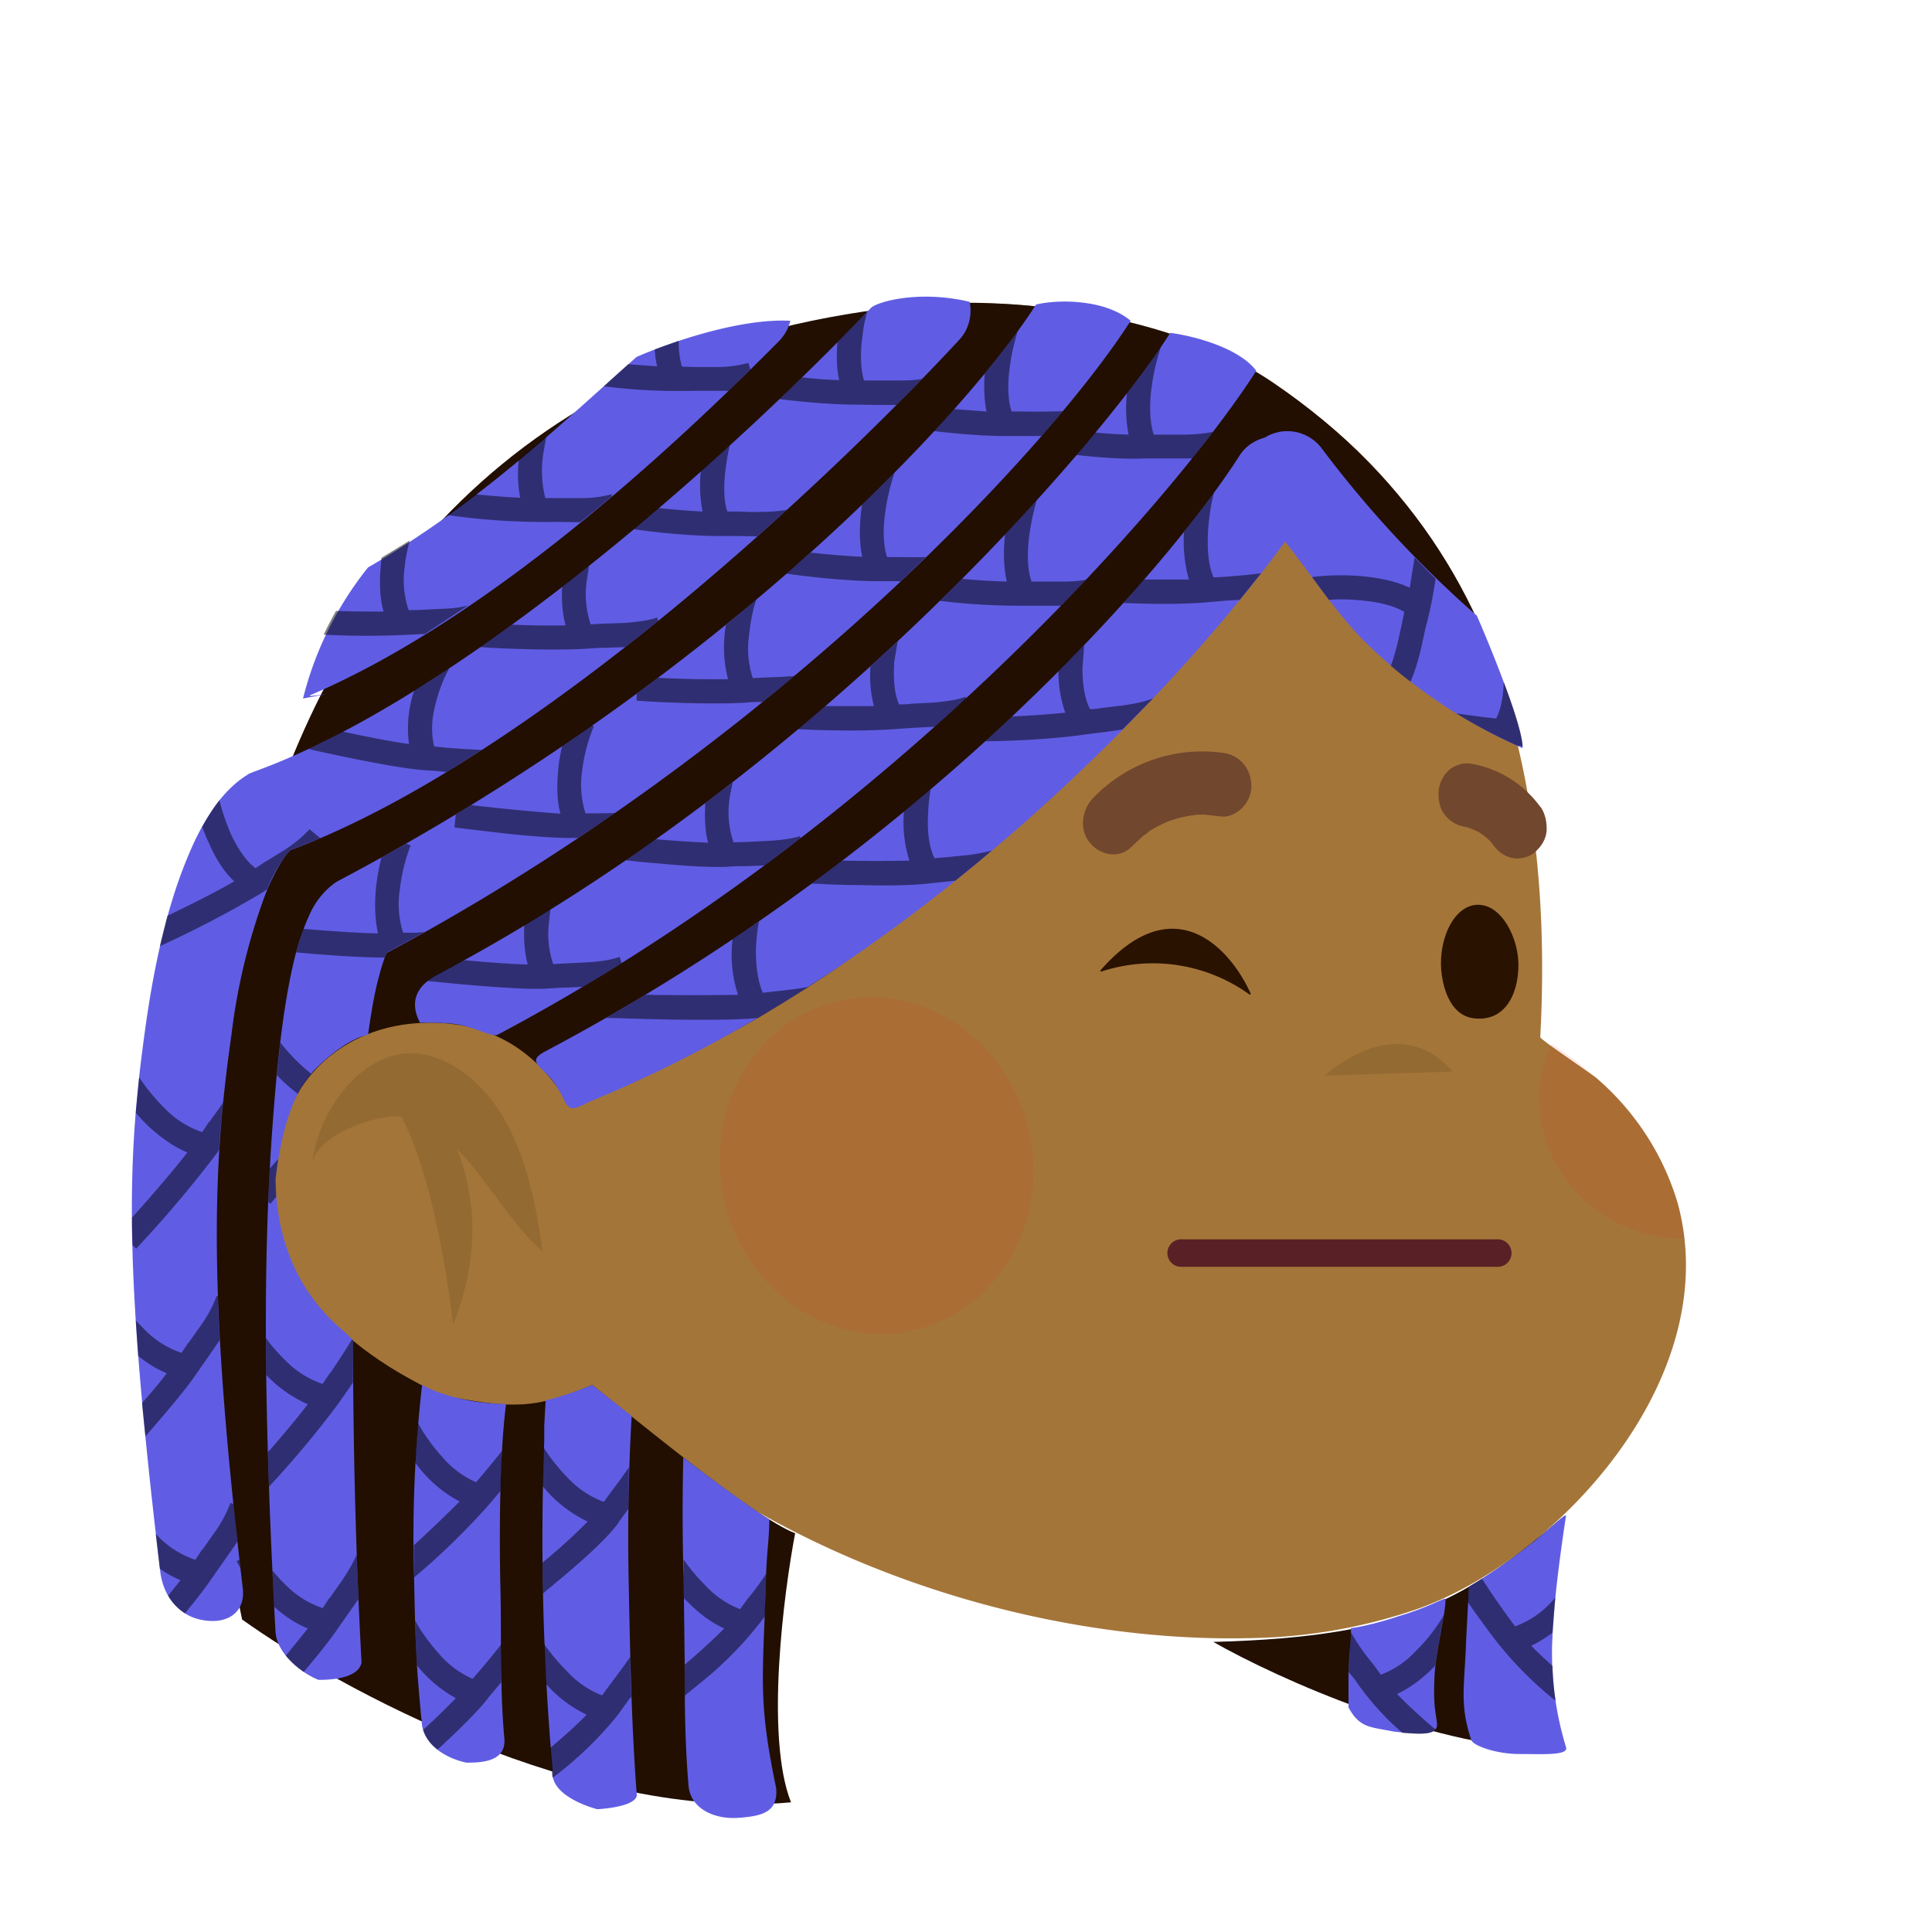<svg xmlns="http://www.w3.org/2000/svg" viewBox="0 0 480 480" fill="none" shape-rendering="auto"><mask id="viewboxMask"><rect width="480" height="480" rx="0" ry="0" x="0" y="0" fill="#fff" /></mask><g mask="url(#viewboxMask)"><g transform="matrix(.858 0 0 .854 52 47)"><path d="M264 38.6s131.4 20.6 121.4 208.1c0 .7 15.2 10.9 16.4 12a77.1 77.1 0 0 1 23.4 36.3c13.9 51.3-35.7 104.2-75.8 118.2a155 155 0 0 1-46.7 8.3c-103.1 3-239.7-62.7-246.7-191a202.7 202.7 0 0 1 15.1-83.9c0 .1 57.4-142.5 192.9-108Z" fill="#a47539"/><path d="M388.7 248.7a57 57 0 0 0-3.2 10.5 40 40 0 0 0 8.5 30.4 42.3 42.3 0 0 0 33 15.7c-3.2-31.7-29-50.7-38.3-56.6ZM203.5 332c24.4-5.2 39.6-31 33.9-57.5-5.7-26.5-30.2-43.7-54.6-38.5-24.4 5.3-39.5 31-33.8 57.6 5.7 26.5 30.1 43.7 54.5 38.5Z" fill="#DC2400" style="mix-blend-mode:multiply" opacity=".1"/><path opacity=".1" d="M323 257.9s20.9-19.9 37-1.2Z" fill="#000"/><path d="M128.7 356.9C59.3 391.7-3.7 304.4 16.5 255.3c12.9-31.4 50.4-33.8 72.1-5.2a185 185 0 0 1 29.1 59.1" fill="#a47539"/><path opacity=".1" d="M71.5 279c9 9 16.1 22.5 25 30-1.7-12.5-4.3-26-10.4-37.3-6.2-11.6-17.5-21-29-20.3-14.2 1-25.9 17.6-27.4 32.6 1-9 19-15 25.9-14.2 10.8 20.4 15 60.6 15 60.6 9-22.7 5.4-40.7 1-51.5Z" fill="#000"/></g><g transform="matrix(.855 0 0 .855 19 -17)"><path fill-rule="evenodd" clip-rule="evenodd" d="M317 384a4 4 0 0 1 4-4h92a4 4 0 0 1 0 8h-92a4 4 0 0 1-4-4Z" fill="#592125"/></g><g transform="matrix(.855 0 0 .855 19 -17)"><path d="M340.9 308.9a48 48 0 0 0-43.1-6.7c-.2 0-.4-.2-.2-.4 21.5-24.5 37.8-6.1 43.6 6.8 0 .2-.2.4-.3.3ZM419 300.3c0 8-3.6 16.5-12.8 15.5-7.8-.8-9.7-11-9.7-16 0-8.7 4.4-17 10.8-17 6.8 0 11.7 9.5 11.7 17.5Z" fill="#2A1200"/><path d="M333.5 238.7a43.9 43.9 0 0 0-38.2 13.2c-3.2 3.4-4 9.3-.7 13 3 3.6 8.6 4.6 12 1l3.2-3c.4-.3 1.3-.8 1.6-1.2l.5-.4a37.7 37.7 0 0 1 6-3c.5 0 1.2-.4 1.7-.5a35.6 35.6 0 0 1 6.3-1.2h2l4.3.5c4.4.7 9-3.6 9.2-8.4.1-5.3-3.2-9.3-8-10ZM425.4 254.4a31.4 31.4 0 0 0-20.2-12.6c-2.1-.4-4.6.4-6.3 1.8a9.5 9.5 0 0 0-3.1 6.2c-.1 2.4.3 5 1.8 6.8a9 9 0 0 0 5.7 3.5l1.2.3c1 .4 2.1.8 3.2 1.4 1.2.8 2.3 1.7 3.3 2.7l1 1.3a8.8 8.8 0 0 0 5.8 3.5c2 .2 4.6-.4 6.2-2 1.7-1.5 3-3.6 3.2-6 .1-2.5-.4-5-1.8-7Z" fill="#71472D"/></g><g transform="matrix(.855 0 0 .857 18 -15)"><path d="M144 337.5C245 304.5 318.5 212 351 167c14 33.6 51.8 58 69 66-8-38-29-76-71-104.5-33.6-22.8-84.2-24.8-104-22.5C19 127.5 27 382 49.3 487c28 20 99 58.6 159.5 53-7.6-19.2-2-61.2 1.2-78-12.4-4.8-47.8-34.3-59-43-16.5 7-23 7-43.5 3-74-34-42-87.5-42-87.5s10-20 37.5-20.5c22-.4 34.2 11.8 41 23.5ZM433.5 525c-6.8-9.6-2.8-53.2 0-68-28 23.5-44.5 35-102 36.5C350 504 396.3 525 433.5 525Z" fill="#220F01"/><path fill-rule="evenodd" clip-rule="evenodd" d="M257.7 116c-18 19.4-49 50-84.4 79-34.5 28.1-74.1 55.6-110 69-1.4 1.4-4 4.9-7.1 12.4a177 177 0 0 0-10 41.1c-5.4 37.7-7 73.8 3.3 160.5.8 6.9-4.5 10.8-12.5 9-6.5-1.5-10.7-7.1-11.5-14-10.5-88-9.9-118.5-4.1-159 2.9-20.3 7-35.7 11.7-47.1 4.4-11 10-19.7 17-24.3l1.2-.8 1.5-.6c32.3-11.6 70-37.3 104.7-65.6 30-24.5 56.7-50.2 74.5-68.8 1.7-1.8 14-5.3 28.7-1.8.8 3.8-.2 8-3 11Zm-52.3.3c-24.6 24.7-80.7 79-136.2 102.7-2.4 1 12.5-1.7-2.2 1a99.2 99.2 0 0 1 18.9-38c31.3-18 54.7-40.3 78-61 8.6-3.8 29.6-11.3 44.7-10.5-.5 2.1-1.6 4.1-3.2 5.8ZM91.3 293.8c113-60.3 193.2-147.3 216.2-183.3-7.6-6.4-21.5-6.2-27.5-4.7-20.5 32-91.6 108.4-202.8 167.1l-.7.4-.7.5a22.7 22.7 0 0 0-7 9.1c-1.5 3.2-2.8 7-4 11.4-2.3 9-4.3 21.6-5.8 38.8-3 34.4-4.4 76 0 157.4.4 6.9 8.5 12.5 12.5 14h.1c2 0 11.4 0 12.4-5-2-37.6-2.4-67.3-2.5-93.5l-2-2c-5.7-4.8-20-17.3-20.5-44.5 2.5-21.2 8-27.9 10.2-30.4l.8-1.1c10-10 15.9-10.5 15.9-10.5 1-7.2 2-12.8 3.2-17 .8-3.2 1.6-5.4 2.2-6.7Zm33 181.6c.2 7.3.2 13.3.2 18.6.1 10.9.2 18.5 1 27.5.6 6.9-7 7-11 7-5-1-12.4-4.6-13-11.5v-.7l-.2-1.4c-1.1-12.3-1.6-17.1-2-39a387 387 0 0 1 2.3-56.9c3.4 2 13 5.5 24.4 5.5-1.7 13.5-2 32.2-1.7 51ZM106.2 300C217.2 241.3 298.4 146.2 319 114c6.2.8 19.8 4.1 25 11-23.1 36.1-106 132-220.5 192.5-.8.4-2.7-.3-5-1.1-2-.7-4.3-1.5-6.5-1.9-4-.7-11-.5-11-.5-3.2-6.1-1-10.8 5.2-14Zm246.1-125.4C323.1 214.7 247 297.5 150 337c-5.5 2.9-5.8 2.3-8-2.3l-1-1.7a20 20 0 0 0-4.1-5c-2.3-2.3-3.6-3.5.3-5.6C247.9 264 318.2 182.2 339 149.8c1.7-2.8 4.4-4.6 7.4-5.4a12.5 12.5 0 0 1 16.7 3.2 319.4 319.4 0 0 0 45 48.4c4.4 10.1 13.3 32 13.3 38.4a152.6 152.6 0 0 1-45.9-30.9c-5.7-5.7-11.1-13-16-19.6-2.6-3.5-5-6.8-7.2-9.4ZM161.6 474.3a607.1 607.1 0 0 1 .9-46.3l-11.5-9a94.2 94.2 0 0 1-13.5 4.5l-.4 7.2v4.4a759.8 759.8 0 0 0 2.4 95.2v1.7c.5 6.9 13 10 13 10s11-.5 11.5-4c-1.4-18-1.9-36.5-2.4-63.8Zm16 .4.3 24c0 13.7.1 24 1.1 36.3.5 6.9 7.6 10 14.5 9.5s11.5-1.6 11-8.5c-4.5-21.7-4.2-29-3.4-48.8l.4-10.2c0-2.9.2-6.6.5-10.3.3-3.2.5-6.3.5-8.7-3.5-2-18-12.5-25-18a679 679 0 0 0 0 32.2l.1 2.5Zm247-10.2c5.2-4.3 9.6-8.6 9.4-7.5l-.6 3.9c-1.2 8.4-3 21.2-3.4 32.3a93 93 0 0 0 4 30.8c.9 2.5-7 2-13.5 2-7 0-13.5-2.5-14-4-3.6-10.6-1.9-16-1.5-29.5l.8-15s10.2-6 18.7-13ZM399 481c0-.5-5 2.5-13.5 5-9 3-14 3.5-14 3.5 0 5.7-.2 3-.7 12.5v10.5c3.3 6 6.2 5.6 13.2 7 7 .7 13 1.5 12.5-2.5s-1.1-5.4-.7-13.7c.4-7.6 3.2-17.6 3.2-22.3Z" fill="#605de4"/><path d="m176.2 116.3-7 2.5c.1 1.7.3 3.3.7 4.9l-8.4-.6-3.8 3.4-3.3 3a174.3 174.3 0 0 0 26.2 1.3h10.1a791 791 0 0 0 6.3-6.2l-.6-1.9a34 34 0 0 1-9.8 1.2h-5.9l-3.6-.1c-.6-2.2-1-4.7-.9-7.5ZM156.8 161.3l-.2-.5a34 34 0 0 1-9.7 1.1h-9.5a32.5 32.5 0 0 1-.4-13.9l.7-4-8 6.8c-.4 3.6-.3 7.4.4 11-4.3-.2-9-.6-13-1l-8.2 6a197.7 197.7 0 0 0 32 2l6 .1h.6c3.2-2.5 6.3-5 9.3-7.6ZM115 193c-2 .6-4.7.9-7.7 1l-6 .3-3.6.1a27 27 0 0 1-1.2-12.2c.3-3 .9-5.7 1.5-8l-8.2 5-.2 2.3c-.4 4.2-.4 9 .8 13.3-4.3 0-9.3 0-13.8-.2a107 107 0 0 0-3.6 6.9 249.6 249.6 0 0 0 28.6-.2h.8L115 193ZM99.3 217.7c3.4-2 6.8-4.2 10.2-6.5a43.9 43.9 0 0 0-4.2 11.3 24 24 0 0 0-.2 11.4l3.7.4 6 .4 4.2.2-10.2 6.4h-.6c-2-.3-4-.4-5.8-.5-8.3-.6-24.5-4.1-32.3-5.8l-1.5-.4c3.3-1.5 6.7-3.2 10-5 6.1 1.3 13.4 2.8 19.2 3.6a34.1 34.1 0 0 1 1.5-15.5ZM37.7 257.2c1.6-2.8 3.2-5.4 5-7.7.7 2.8 1.8 6.2 3.3 9.7 2 4.3 4.5 8 7.2 10l3-2h.1l5-3.1a37 37 0 0 0 7.6-6.2l3.1 2.6-8.8 3.5a38 38 0 0 0-6.6 11.3l-1.5 1a307 307 0 0 1-29.7 15.5l2.2-8.8c6-2.9 13.8-6.7 19.4-10-3.2-3-5.6-7-7.3-11-.8-1.6-1.4-3.2-2-4.8ZM18.4 340l1-10.2c1.5 2.4 4.3 6 7.8 9.4a27 27 0 0 0 10.5 6.5l2-3h.1a222.2 222.2 0 0 0 4-5.6c-.5 4.4-.9 9-1.2 13.7l-.4.7a342.3 342.3 0 0 1-23.7 28l-1-1c-.2-2.8-.2-5.5-.2-8 4.6-5.1 11.5-13 16.1-18.9-4-1.6-7.9-4.5-11-7.3a59 59 0 0 1-4-4.2ZM19.1 410.6l-.7-10.3 2.8 2.9a27 27 0 0 0 10.5 6.5l2-3h.1l3.4-4.8a37 37 0 0 0 4.7-8.7l.4.1c0 4 .3 8.3.5 12.7l-3.3 4.8-3.3 4.7c-3.2 4.8-9.6 12.2-15 18.4l-1-9.6c2.6-3 5.2-6 7.2-8.7-3-1.2-5.8-3-8.3-5ZM25.4 472.3l-1.2-10.1 1 1a27 27 0 0 0 10.5 6.5l2-3h.1l3.4-4.8a37 37 0 0 0 4.7-8.7l.9.3 1.1 10.9-.9 1.4-3.5 5-3.3 4.7c-1.8 2.6-4.5 6.1-7.5 9.7-2-1.3-3.7-3-4.9-5.1l3.6-4.5c-2-.8-4.1-2-6-3.3ZM62 497.5l6.4-7.9c-3.6-1.4-7-3.8-9.8-6.3l-.5-10.5c1.2 1.4 2.6 3 4.1 4.4a27 27 0 0 0 10.5 6.5l2-3h.1l3.4-4.8c2-3 3.5-5.5 4.4-7.8l.5 13-2.6 3.7-3.3 4.7c-2.3 3.4-6 8-10 12.7a24.4 24.4 0 0 1-5.2-4.7ZM100.1 500.3c-.2-3.6-.4-7.6-.5-13 1.3 2.5 3.8 6.2 6.8 9.5a27 27 0 0 0 9.9 7.4l2.3-2.7a222.3 222.3 0 0 0 6-7.3v11l-.6.7c-1.3 1.6-2.6 3-3.7 4.5-2.7 3.4-8.4 9-14.2 14.3a11.7 11.7 0 0 1-4.2-5.7c3.6-3.3 7-6.6 9.5-9.2a37.3 37.3 0 0 1-11.3-9.5ZM138.9 524.2c3.9-3.3 7.7-6.7 10.5-9.6a37.5 37.5 0 0 1-11.7-8.8L137 494c1.6 2.4 4 5.3 6.7 8a27 27 0 0 0 10.2 7l2.2-3a219.5 219.5 0 0 0 6-8.2c0 4 .1 7.9.3 11.6l-.7.8-3.4 4.7a106 106 0 0 1-18.8 18l-.1-.9-.1-1.7-.5-6ZM161.7 443l-.2 12c-1 1.4-2 2.6-2.8 3.9-3 4.2-9.4 10-15.2 14.9a723 723 0 0 1-6 5l-.8.7a1471.6 1471.6 0 0 1-.1-9l2.4-2c4-3.4 7.9-7 10.7-9.9a37.5 37.5 0 0 1-13.1-10.3c0-3.9.2-7.6.3-11.2 1.5 2.4 4.1 5.9 7.2 9a27 27 0 0 0 10.3 6.8l2.2-3a219.5 219.5 0 0 0 5.1-7ZM100.4 430c1.3 2.5 3.8 6.3 7 9.8a27 27 0 0 0 9.9 7.4l2.3-2.7 3.8-4.6 1.4-1.8-.4 11.6-3.1 3.7a205.9 205.9 0 0 1-22 21.4l-.1-9.4h.1c4.9-4.5 9.7-9.1 13.2-12.6a37.3 37.3 0 0 1-12.9-11.3l.8-11.6ZM81.3 405.8l.2.2v12.3l-1 1.5-3.3 4.7a285.2 285.2 0 0 1-20.1 24l-.3-10c4-4.5 8.3-9.7 11.6-13.9a37.2 37.2 0 0 1-12.1-8.5l-.1-10.7a53 53 0 0 0 6 6.8 27 27 0 0 0 10.5 6.5l2-3h.1a222.2 222.2 0 0 0 6.5-10ZM148.3 303.6l-4.6.2c-2.1 0-4 .2-5.9.3-5 .3-15-.4-24.2-1.2l-10.5-1a18 18 0 0 1 3-2l7.6-4h.5c6.6.6 13.2 1.1 18.1 1.2-1-3.6-1.2-7.7-1-11.4l7.6-4.6-.4 3.6a27 27 0 0 0 1.2 12.3l3.6-.2 6-.3c3.9-.2 7.2-.7 9.7-1.6l.6 1.8-11.3 6.9ZM191.8 289.8l7.7-5.2a53 53 0 0 0-.9 8.5c0 4.7.6 9 2 12.2l3.7-.4 6-.7 3.5-.6-14.6 9c-5 .6-15 .6-24 .5a1061 1061 0 0 1-15.8-.4l-4.3-.1a610 610 0 0 0 11.4-6.7 918 918 0 0 0 26.9 0 37.3 37.3 0 0 1-1.6-16ZM256.6 272.8l-1.7.2-5.8.6c-5 .6-12.8.7-19.9.5-4.9 0-9.6-.2-13-.4h-1.4l8.9-6.7a502.9 502.9 0 0 0 19.5 0 37.3 37.3 0 0 1-1.6-14.2l7.8-6.5a53 53 0 0 0-.8 8c-.2 4.6.4 9 1.9 12l3.6-.3 6-.6c2.6-.3 5-.8 7-1.3-3.4 3-7 5.8-10.5 8.7ZM314 220l-8.9 9-4.9.7-5.7.7c-8.4 1.3-22.3 2-29.3 2l7.8-7.2c5-.2 10.7-.6 15.5-1.1a36 36 0 0 1-2-12l7.5-7.6-.5 6.6c0 4.7.6 9 2.2 12 1.2 0 2.4-.2 3.7-.4l5.9-.7c3.4-.5 6.4-1.1 8.6-2ZM345.4 183.7l-6.2 7.7-3.6.2-5.8.5c-7.8.7-18 .5-24.4.2l6-6.8h13a41.5 41.5 0 0 1-1.4-13.8c3.2-4 6.1-7.9 8.7-11.4a63 63 0 0 0-1.7 10.9c-.3 5.2 0 10.1 1.6 13.7l3.5-.2 6-.5 4.3-.5ZM365.1 191.4l-4.9-6.6c3.7-.5 8.8-.7 14-.3 4.7.4 10 1.3 14.4 3.4l1.4-8.8a299 299 0 0 0 6.1 6.2 122.1 122.1 0 0 1-3 14.6l-1.3 6c-.8 3.1-1.7 6.4-3 9.2-2-1.5-3.9-3-5.7-4.6.7-1.8 1.3-4 1.9-6.3l1.3-5.8.7-3.5c-3.3-2-8.1-3-13.3-3.4-3-.3-6-.3-8.6-.1ZM419.7 233.6c-6-2.7-11.9-5.8-17.6-9.3l2 .3 6 .8 3.6.4c1.4-2.7 2.1-6.5 2.2-10.6 2.9 7.6 5.3 15 5.5 18.6l-1.7-.2ZM211.6 260.5l-10.5 7.9-5.1.2c-2 0-4 0-5.8.2-5 .2-12.9-.3-20-1-3.3-.2-6.7-.6-9.5-.9l8.8-6.1a392.6 392.6 0 0 0 15.2 1c-1-3.7-1-7.8-.8-11.5l8-6a52 52 0 0 0-1 5 27 27 0 0 0 1.2 12.4l3.6-.1 6-.3c3.9-.2 7.2-.6 9.7-1.4l.2.6ZM259.7 220l-9.1 8.2h-.2l-6.1.3-5.8.4c-7.8.6-20.3.4-27.7 0l8-6.7h14.1c-1-3.7-1.3-7.8-1-11.5a717 717 0 0 0 7.9-7.3l-1 6c-.3 4.8 0 9.2 1.4 12.3 1.2 0 2.5 0 3.7-.2l6-.3c3.8-.3 7.2-.8 9.6-1.7l.2.4ZM294.5 185.6a681 681 0 0 1-7.2 7.5h-10.9a191 191 0 0 1-24.3-1.4l6.4-6.4c4 .4 8.7.7 13 .8-1-4.4-1-9.2-.5-13.7a654 654 0 0 0 9.2-9.9c-.8 2.8-1.6 6.2-2.1 9.8-.7 5.2-.7 10.1.6 13.8h9.5c2.3 0 4.4-.2 6.3-.5ZM331.4 142.7l-6 7.7H312c-6.3.3-14.2-.3-20.3-1l5.5-6.5c3.2.3 6.5.5 9.7.6-.8-3.9-.9-8-.5-12 4-5.2 7.4-9.9 10-13.8-1 3-2.2 7.3-2.8 12-.7 5.1-.6 10 .6 13.8h9.5c2.9-.1 5.4-.3 7.6-.8ZM274.7 113.4c-.8 2.7-1.7 6-2.2 9.6-.8 5.2-.8 10.1.4 13.8h3.5a204.8 204.8 0 0 0 11.4-.1c-2 2.3-4 4.8-6.2 7.2h-11c-6.3 0-14-.7-20.2-1.4l5.8-6.4 9.4.7c-.7-3.6-.8-7.4-.5-11 3.7-4.5 7-8.7 9.6-12.4ZM230.9 108c-.5 1.9-1 3.9-1.2 6-.8 5.1-.8 10 .3 13.8h9.6c2.7 0 5.2 0 7.3-.5l-7.4 7.6h-6l-5.8-.1c-7 0-15.9-.8-22.3-1.6l6.6-6.3c3.5.4 7.2.7 10.8.8-.8-3.5-.8-7.3-.5-11l8.6-8.7ZM182.6 154.1l8.4-7.5a62 62 0 0 0-1 5.4c-.8 5.2-.9 10.2.3 13.8h3.6c2 .1 4 .2 6 .1 2.9 0 5.5-.2 7.7-.6L199 173l-5.3-.1H188c-8 0-18.5-1-25-2l7.4-6.1c4 .4 8.5.8 12.7 1a39 39 0 0 1-.5-11.7ZM142.3 187.6l7.8-6.1-.7 4.7a27 27 0 0 0 1.2 12.3l3.7-.2 6-.2c3.8-.3 7.2-.7 9.6-1.6l.3 1-9.6 7.6-6 .2c-2 0-4 .2-5.8.3-8.8.5-23.6 0-30.3-.5l9.2-6.5c5 .2 10.7.3 15.6.2-1-3.6-1.2-7.5-1-11.2ZM229.4 163.8l9.5-9.3a63 63 0 0 0-2.6 10.7c-.8 5.1-.8 10 .4 13.8h3.5a204.8 204.8 0 0 0 7.8 0l-7.3 7h-6.3c-9 0-20.8-1.3-26.9-2.2l7-6.1c4.5.5 10 1 15 1.2-1-4.8-.8-10-.1-14.8v-.3ZM190 198.6l8.7-7.3c-.9 2.7-1.7 6.5-2.1 10.5a27 27 0 0 0 1.1 12.3l3.7-.2a221.8 221.8 0 0 0 8.3-.4l-9.1 7.5c-1.6 0-3.2 0-4.7.2-9.7.6-26.7-.1-32-.6l.1-2 6.2-4.6c5.7.3 13.7.5 20.3.4a37 37 0 0 1-.6-15.8ZM142.3 233.8l8.7-6 .5.3a47.5 47.5 0 0 0-3.4 13 27 27 0 0 0 1 12.2h3.6l5-.1-10.7 7.2c-5 .2-12.8-.4-19.8-1.1l-12.9-1.5-3.3-.4.4-3.8 4.4-2.7a664.2 664.2 0 0 0 26 2.5c-1.2-4.3-1-9-.6-13.2.2-2.2.6-4.3 1.1-6.4ZM89.8 266.1l7.2-4 1.3.5c-1.1 2.5-2.6 7.6-3.2 13a27 27 0 0 0 1 12.3h3.7l2.5-.2-11 6-.6 1.4c-7.4 0-18.2-.8-25.7-1.5l2.1-6.8c6.7.5 15.3 1.2 21.7 1.3-1-4.3-1-9-.6-13.2a60 60 0 0 1 1.6-8.8ZM60.4 319.7a53 53 0 0 0 9 9.1l-.2.3c-.8 1-2.2 2.6-3.7 5.5a47.8 47.8 0 0 1-6.1-5.4l1-9.5ZM56.9 366l.4-9.7 2.5-2.8a127 127 0 0 0-.8 6l.2 5-1.7 2-.6-.6ZM48.5 469.7l.3 2.4-1.1-2 .8-.4ZM177.6 469.6v5.1l.1 6.2 1.2 1.1c2.9 3 6.5 5.8 10.5 7.6-3 3-6.8 6.5-10.8 9.9l-.7.6v9l5.3-4.3a106 106 0 0 0 18-18.7 1682.4 1682.4 0 0 0 .4-12.4 75.6 75.6 0 0 1-5.4 7.3l-2.2 3a27 27 0 0 1-10.2-7 52.7 52.7 0 0 1-6.2-7.4ZM409.6 475.2A222 222 0 0 0 417 486l2.2 3a27 27 0 0 0 11.7-8.4l-.8 10.2c-2 1.5-4 2.8-6.2 3.8 1.7 1.8 3.9 3.8 6.2 5.9.1 3.6.4 7 .9 10l-1-.7a106 106 0 0 1-18.6-19.6l-3.6-4.9-2.3-3.3.3-4.5 3.8-2.3ZM398.5 485.7l-.9 4.8c-.6 3.2-1.2 6.6-1.6 9.9l-.6.6c-3 3-6.6 5.8-10.5 7.6 2.9 3 6.7 6.5 10.7 9.9.2 0 .3.2.5.4-1.3 1.5-5 1.3-9.6 1a78.3 78.3 0 0 1-14-15.7l-1.7-2v-.2l.5-7.3c.1-1.2.2-1.9.2-4a61.6 61.6 0 0 0 6.5 9.3l2.2 3a27 27 0 0 0 10.3-7c3.8-3.7 6.7-8 8-10.3Z" fill="#000" fill-opacity=".5"/></g><g transform="matrix(.855 0 0 .857 14 -12)"></g></g></svg>